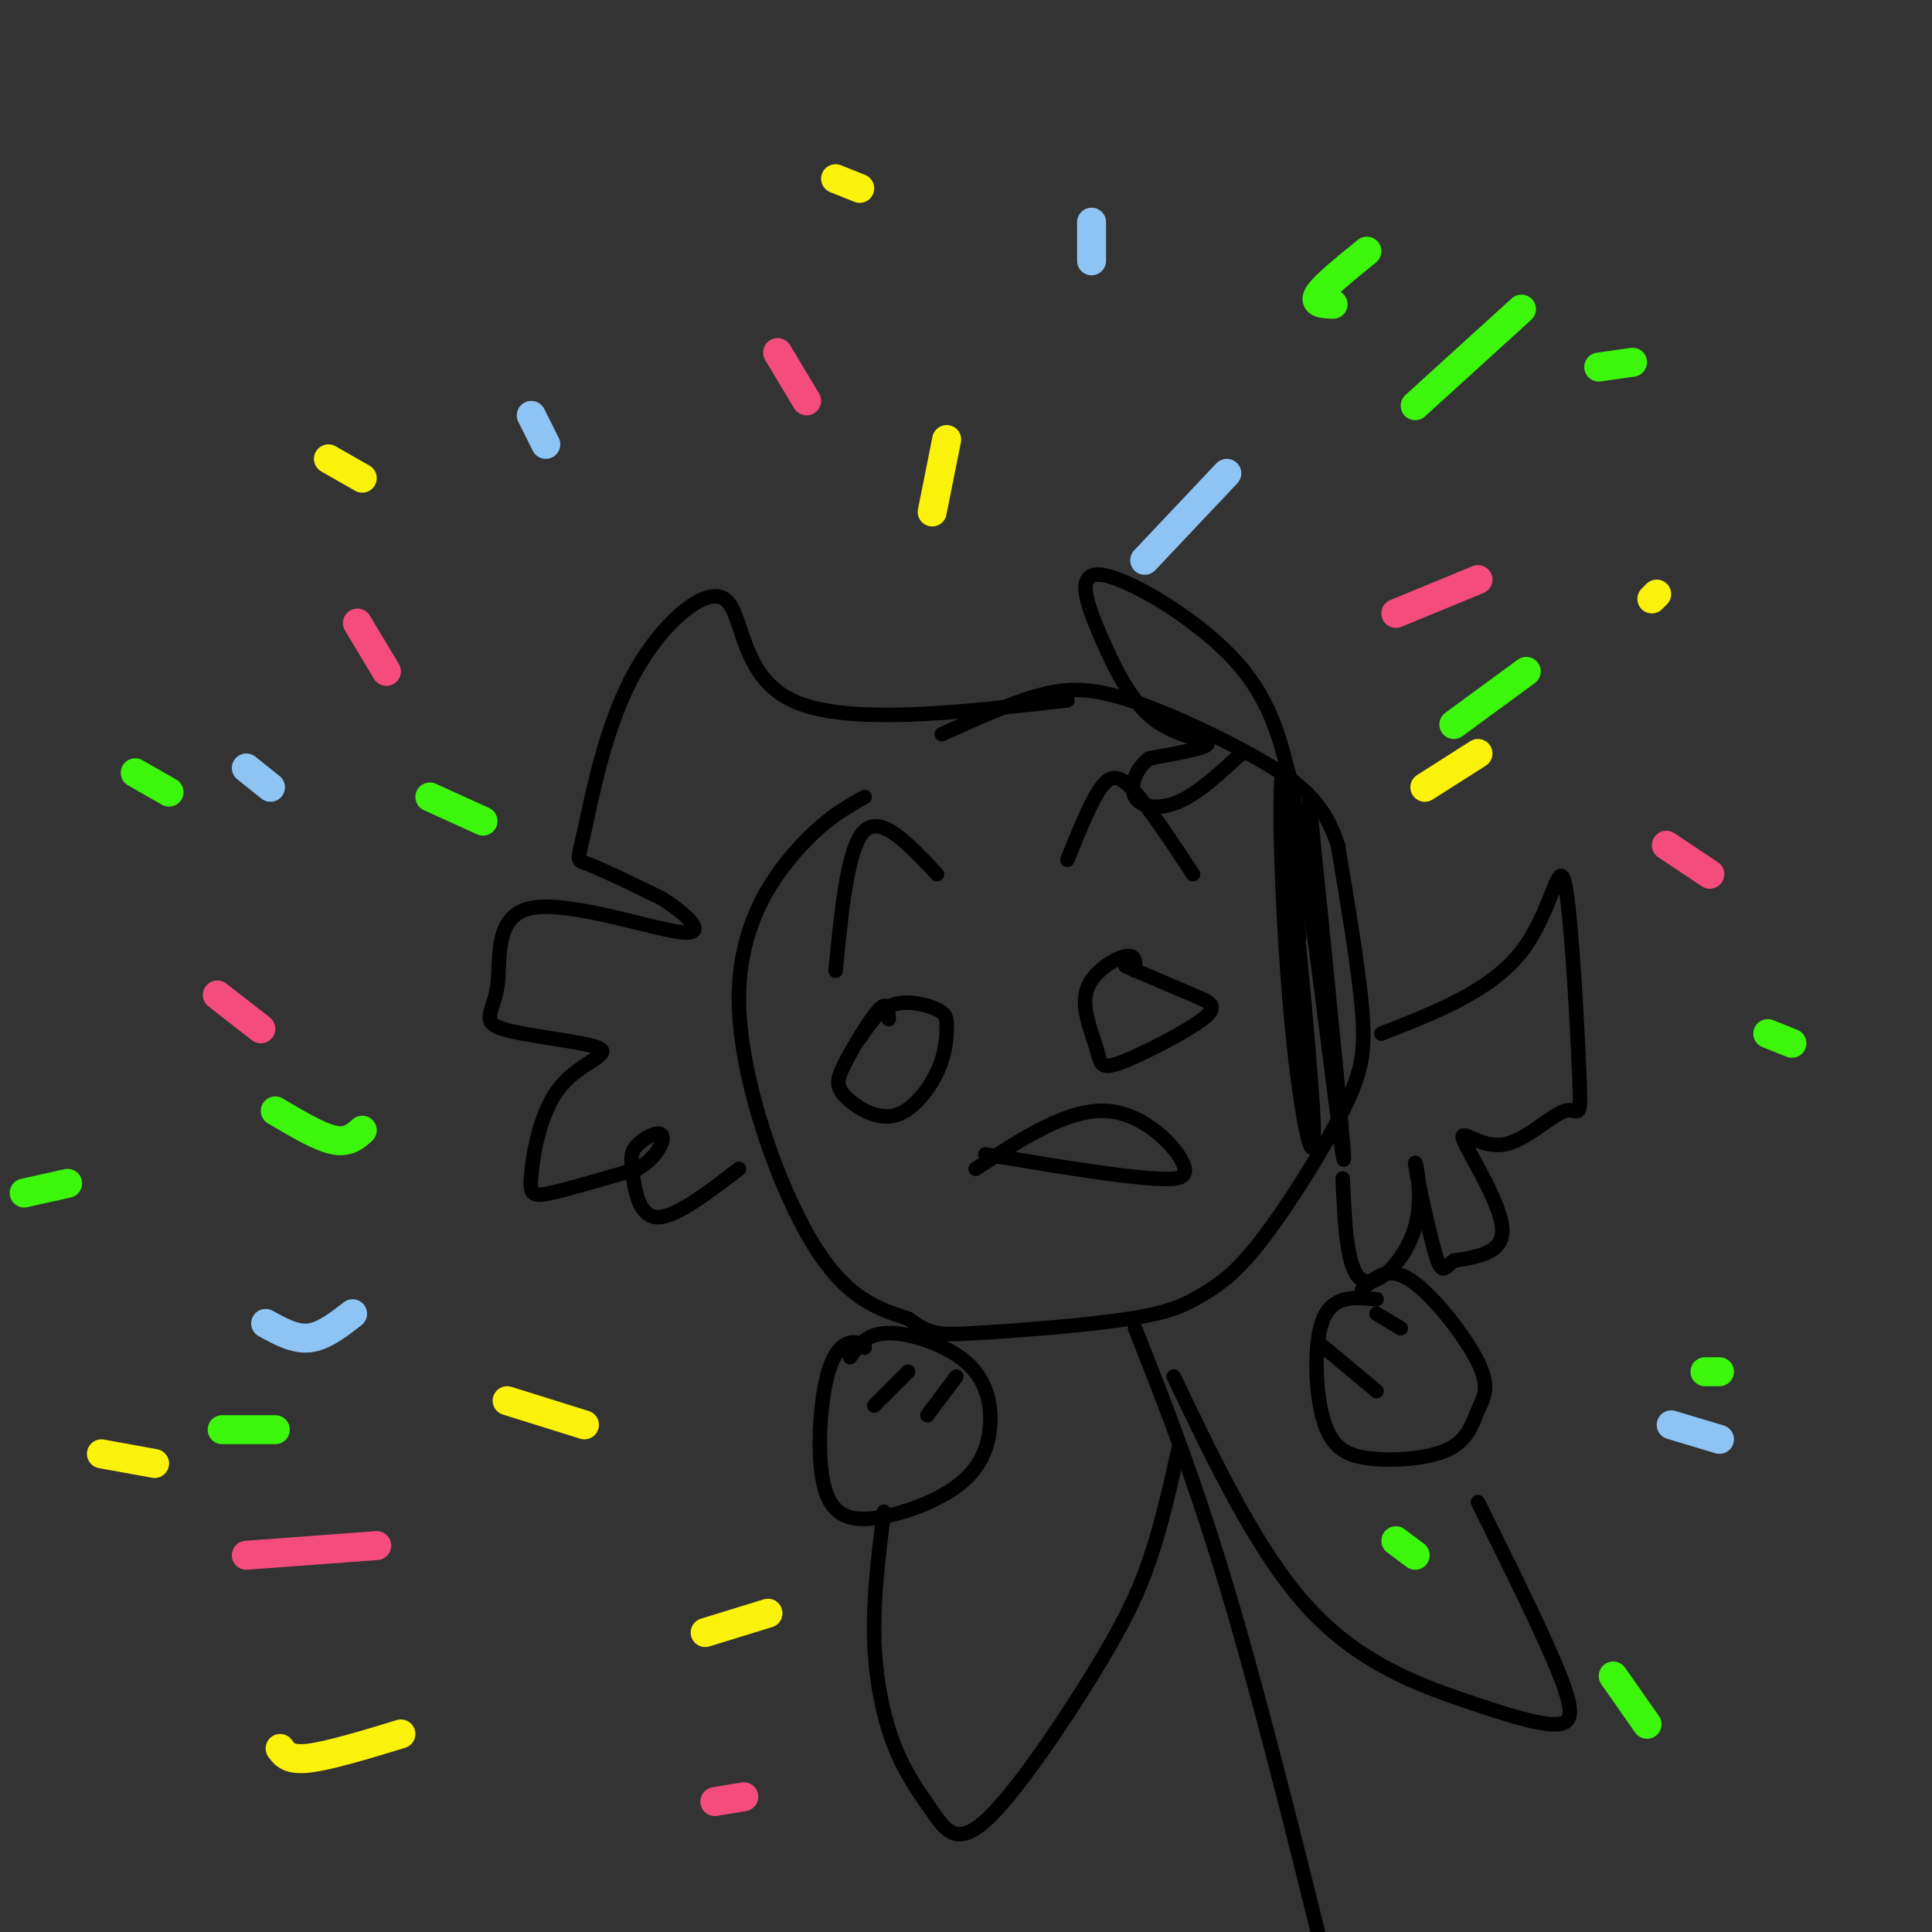 <svg viewBox='0 0 400 400' version='1.1' xmlns='http://www.w3.org/2000/svg' xmlns:xlink='http://www.w3.org/1999/xlink'><rect x="0" y="0" width="400" height="400" fill="#333333" stroke="none"/><g fill='none' stroke='rgb(0,0,0)' stroke-width='3' stroke-linecap='round' stroke-linejoin='round'><path d='M179,165c-4.232,2.393 -8.464,4.786 -14,11c-5.536,6.214 -12.375,16.250 -12,32c0.375,15.750 7.964,37.214 15,49c7.036,11.786 13.518,13.893 20,16'/><path d='M188,273c4.533,3.276 5.865,3.467 14,3c8.135,-0.467 23.073,-1.591 32,-3c8.927,-1.409 11.842,-3.101 15,-5c3.158,-1.899 6.558,-4.004 12,-11c5.442,-6.996 12.927,-18.884 17,-27c4.073,-8.116 4.735,-12.462 4,-21c-0.735,-8.538 -2.868,-21.269 -5,-34'/><path d='M277,175c-2.713,-8.364 -6.995,-12.273 -15,-17c-8.005,-4.727 -19.732,-10.273 -28,-13c-8.268,-2.727 -13.077,-2.636 -19,-1c-5.923,1.636 -12.962,4.818 -20,8'/><path d='M202,242c9.489,-6.222 18.978,-12.444 27,-12c8.022,0.444 14.578,7.556 16,11c1.422,3.444 -2.289,3.222 -6,3'/><path d='M239,244c-6.833,-0.333 -20.917,-2.667 -35,-5'/><path d='M184,211c-0.115,-1.926 -0.231,-3.852 -2,-2c-1.769,1.852 -5.192,7.482 -7,11c-1.808,3.518 -2.001,4.923 0,7c2.001,2.077 6.196,4.824 10,4c3.804,-0.824 7.215,-5.221 9,-9c1.785,-3.779 1.942,-6.941 2,-9c0.058,-2.059 0.016,-3.016 -2,-4c-2.016,-0.984 -6.004,-1.995 -9,-1c-2.996,0.995 -4.998,3.998 -7,7'/><path d='M235,201c0.117,-1.738 0.235,-3.477 -2,-3c-2.235,0.477 -6.821,3.168 -8,7c-1.179,3.832 1.049,8.803 2,12c0.951,3.197 0.626,4.620 5,3c4.374,-1.620 13.447,-6.282 17,-9c3.553,-2.718 1.587,-3.491 -2,-5c-3.587,-1.509 -8.793,-3.755 -14,-6'/><path d='M173,201c1.250,-12.833 2.500,-25.667 6,-29c3.500,-3.333 9.250,2.833 15,9'/><path d='M247,181c-4.444,-6.733 -8.889,-13.467 -12,-17c-3.111,-3.533 -4.889,-3.867 -7,-1c-2.111,2.867 -4.556,8.933 -7,15'/><path d='M235,275c6.333,16.000 12.667,32.000 20,57c7.333,25.000 15.667,59.000 24,93'/><path d='M271,165c4.155,41.169 8.309,82.338 7,74c-1.309,-8.338 -8.083,-66.183 -11,-78c-2.917,-11.817 -1.978,22.396 0,46c1.978,23.604 4.994,36.601 5,28c0.006,-8.601 -2.997,-38.801 -6,-69'/><path d='M266,166c-0.500,-6.833 1.250,10.583 3,28'/><path d='M286,214c11.331,-4.424 22.662,-8.849 29,-17c6.338,-8.151 7.684,-20.030 9,-14c1.316,6.030 2.604,29.968 3,40c0.396,10.032 -0.098,6.158 -3,7c-2.902,0.842 -8.211,6.401 -13,7c-4.789,0.599 -9.059,-3.762 -8,-1c1.059,2.762 7.445,12.646 8,18c0.555,5.354 -4.723,6.177 -10,7'/><path d='M301,261c-2.167,1.868 -2.583,3.039 -4,-2c-1.417,-5.039 -3.833,-16.289 -4,-18c-0.167,-1.711 1.917,6.116 0,13c-1.917,6.884 -7.833,12.824 -11,11c-3.167,-1.824 -3.583,-11.412 -4,-21'/><path d='M267,161c-2.075,-8.375 -4.150,-16.750 -12,-25c-7.850,-8.250 -21.476,-16.374 -27,-17c-5.524,-0.626 -2.944,6.244 0,13c2.944,6.756 6.254,13.396 11,17c4.746,3.604 10.927,4.173 11,5c0.073,0.827 -5.964,1.914 -12,3'/><path d='M238,157c-2.917,2.095 -4.208,5.833 -3,8c1.208,2.167 4.917,2.762 9,1c4.083,-1.762 8.542,-5.881 13,-10'/><path d='M221,145c-23.005,2.616 -46.010,5.232 -57,0c-10.990,-5.232 -9.964,-18.311 -14,-21c-4.036,-2.689 -13.133,5.011 -19,16c-5.867,10.989 -8.503,25.266 -10,32c-1.497,6.734 -1.856,5.924 1,7c2.856,1.076 8.928,4.038 15,7'/><path d='M137,186c5.015,3.196 10.053,7.687 4,7c-6.053,-0.687 -23.195,-6.553 -31,-5c-7.805,1.553 -6.271,10.524 -7,16c-0.729,5.476 -3.721,7.457 1,9c4.721,1.543 17.154,2.648 20,4c2.846,1.352 -3.897,2.950 -8,8c-4.103,5.050 -5.566,13.552 -6,18c-0.434,4.448 0.162,4.842 4,4c3.838,-0.842 10.919,-2.921 18,-5'/><path d='M132,242c4.197,-2.430 5.691,-6.005 5,-7c-0.691,-0.995 -3.567,0.589 -5,2c-1.433,1.411 -1.424,2.649 -1,6c0.424,3.351 1.264,8.815 5,9c3.736,0.185 10.368,-4.907 17,-10'/><path d='M179,279c-0.768,-0.681 -1.536,-1.363 -3,-1c-1.464,0.363 -3.623,1.769 -5,8c-1.377,6.231 -1.971,17.285 0,23c1.971,5.715 6.507,6.091 12,5c5.493,-1.091 11.944,-3.649 16,-7c4.056,-3.351 5.716,-7.496 6,-12c0.284,-4.504 -0.808,-9.366 -5,-13c-4.192,-3.634 -11.483,-6.038 -16,-6c-4.517,0.038 -6.258,2.519 -8,5'/><path d='M181,291c0.000,0.000 7.000,-7.000 7,-7'/><path d='M192,293c0.000,0.000 6.000,-8.000 6,-8'/><path d='M183,313c-1.103,8.852 -2.207,17.704 -2,26c0.207,8.296 1.723,16.037 4,22c2.277,5.963 5.315,10.147 8,14c2.685,3.853 5.019,7.373 11,2c5.981,-5.373 15.610,-19.639 22,-30c6.390,-10.361 9.540,-16.817 12,-24c2.460,-7.183 4.230,-15.091 6,-23'/><path d='M285,269c-4.465,-0.443 -8.929,-0.886 -11,4c-2.071,4.886 -1.748,15.100 0,21c1.748,5.900 4.921,7.485 10,8c5.079,0.515 12.062,-0.042 16,-2c3.938,-1.958 4.829,-5.319 6,-8c1.171,-2.681 2.623,-4.683 0,-10c-2.623,-5.317 -9.321,-13.948 -14,-17c-4.679,-3.052 -7.340,-0.526 -10,2'/><path d='M273,278c0.000,0.000 12.000,10.000 12,10'/><path d='M285,272c0.000,0.000 5.000,3.000 5,3'/><path d='M243,285c8.751,18.309 17.502,36.619 28,48c10.498,11.381 22.742,15.834 32,19c9.258,3.166 15.531,5.045 19,5c3.469,-0.045 4.134,-2.013 1,-10c-3.134,-7.987 -10.067,-21.994 -17,-36'/></g>
<g fill='none' stroke='rgb(244,76,125)' stroke-width='6' stroke-linecap='round' stroke-linejoin='round'><path d='M45,206c0.000,0.000 9.000,7.000 9,7'/><path d='M51,322c0.000,0.000 27.000,-2.000 27,-2'/><path d='M74,129c0.000,0.000 6.000,10.000 6,10'/><path d='M161,73c0.000,0.000 6.000,10.000 6,10'/><path d='M289,127c0.000,0.000 17.000,-7.000 17,-7'/><path d='M345,175c0.000,0.000 9.000,6.000 9,6'/><path d='M148,373c0.000,0.000 6.000,-1.000 6,-1'/></g>
<g fill='none' stroke='rgb(141,196,244)' stroke-width='6' stroke-linecap='round' stroke-linejoin='round'><path d='M55,274c3.000,1.667 6.000,3.333 9,3c3.000,-0.333 6.000,-2.667 9,-5'/><path d='M51,159c0.000,0.000 5.000,4.000 5,4'/><path d='M110,86c0.000,0.000 3.000,6.000 3,6'/><path d='M226,46c0.000,0.000 0.000,8.000 0,8'/><path d='M237,116c0.000,0.000 17.000,-18.000 17,-18'/><path d='M346,295c0.000,0.000 10.000,3.000 10,3'/></g>
<g fill='none' stroke='rgb(251,242,11)' stroke-width='6' stroke-linecap='round' stroke-linejoin='round'><path d='M58,362c0.917,1.250 1.833,2.500 6,2c4.167,-0.500 11.583,-2.750 19,-5'/><path d='M21,301c0.000,0.000 11.000,2.000 11,2'/><path d='M105,290c0.000,0.000 16.000,5.000 16,5'/><path d='M146,338c0.000,0.000 13.000,-4.000 13,-4'/><path d='M295,163c0.000,0.000 11.000,-7.000 11,-7'/><path d='M342,124c0.000,0.000 1.000,-1.000 1,-1'/><path d='M193,106c0.000,0.000 3.000,-15.000 3,-15'/><path d='M173,37c0.000,0.000 5.000,2.000 5,2'/><path d='M68,95c0.000,0.000 7.000,4.000 7,4'/></g>
<g fill='none' stroke='rgb(60,246,12)' stroke-width='6' stroke-linecap='round' stroke-linejoin='round'><path d='M46,296c0.000,0.000 11.000,0.000 11,0'/><path d='M5,247c0.000,0.000 9.000,-2.000 9,-2'/><path d='M57,230c4.500,2.667 9.000,5.333 12,6c3.000,0.667 4.500,-0.667 6,-2'/><path d='M28,160c0.000,0.000 7.000,4.000 7,4'/><path d='M89,165c0.000,0.000 11.000,5.000 11,5'/><path d='M301,150c0.000,0.000 15.000,-11.000 15,-11'/><path d='M293,84c0.000,0.000 22.000,-20.000 22,-20'/><path d='M331,76c0.000,0.000 7.000,-1.000 7,-1'/><path d='M276,63c-2.083,-0.083 -4.167,-0.167 -3,-2c1.167,-1.833 5.583,-5.417 10,-9'/><path d='M366,214c0.000,0.000 5.000,2.000 5,2'/><path d='M353,284c0.000,0.000 3.000,0.000 3,0'/><path d='M334,347c0.000,0.000 7.000,10.000 7,10'/><path d='M289,319c0.000,0.000 4.000,3.000 4,3'/></g>
</svg>